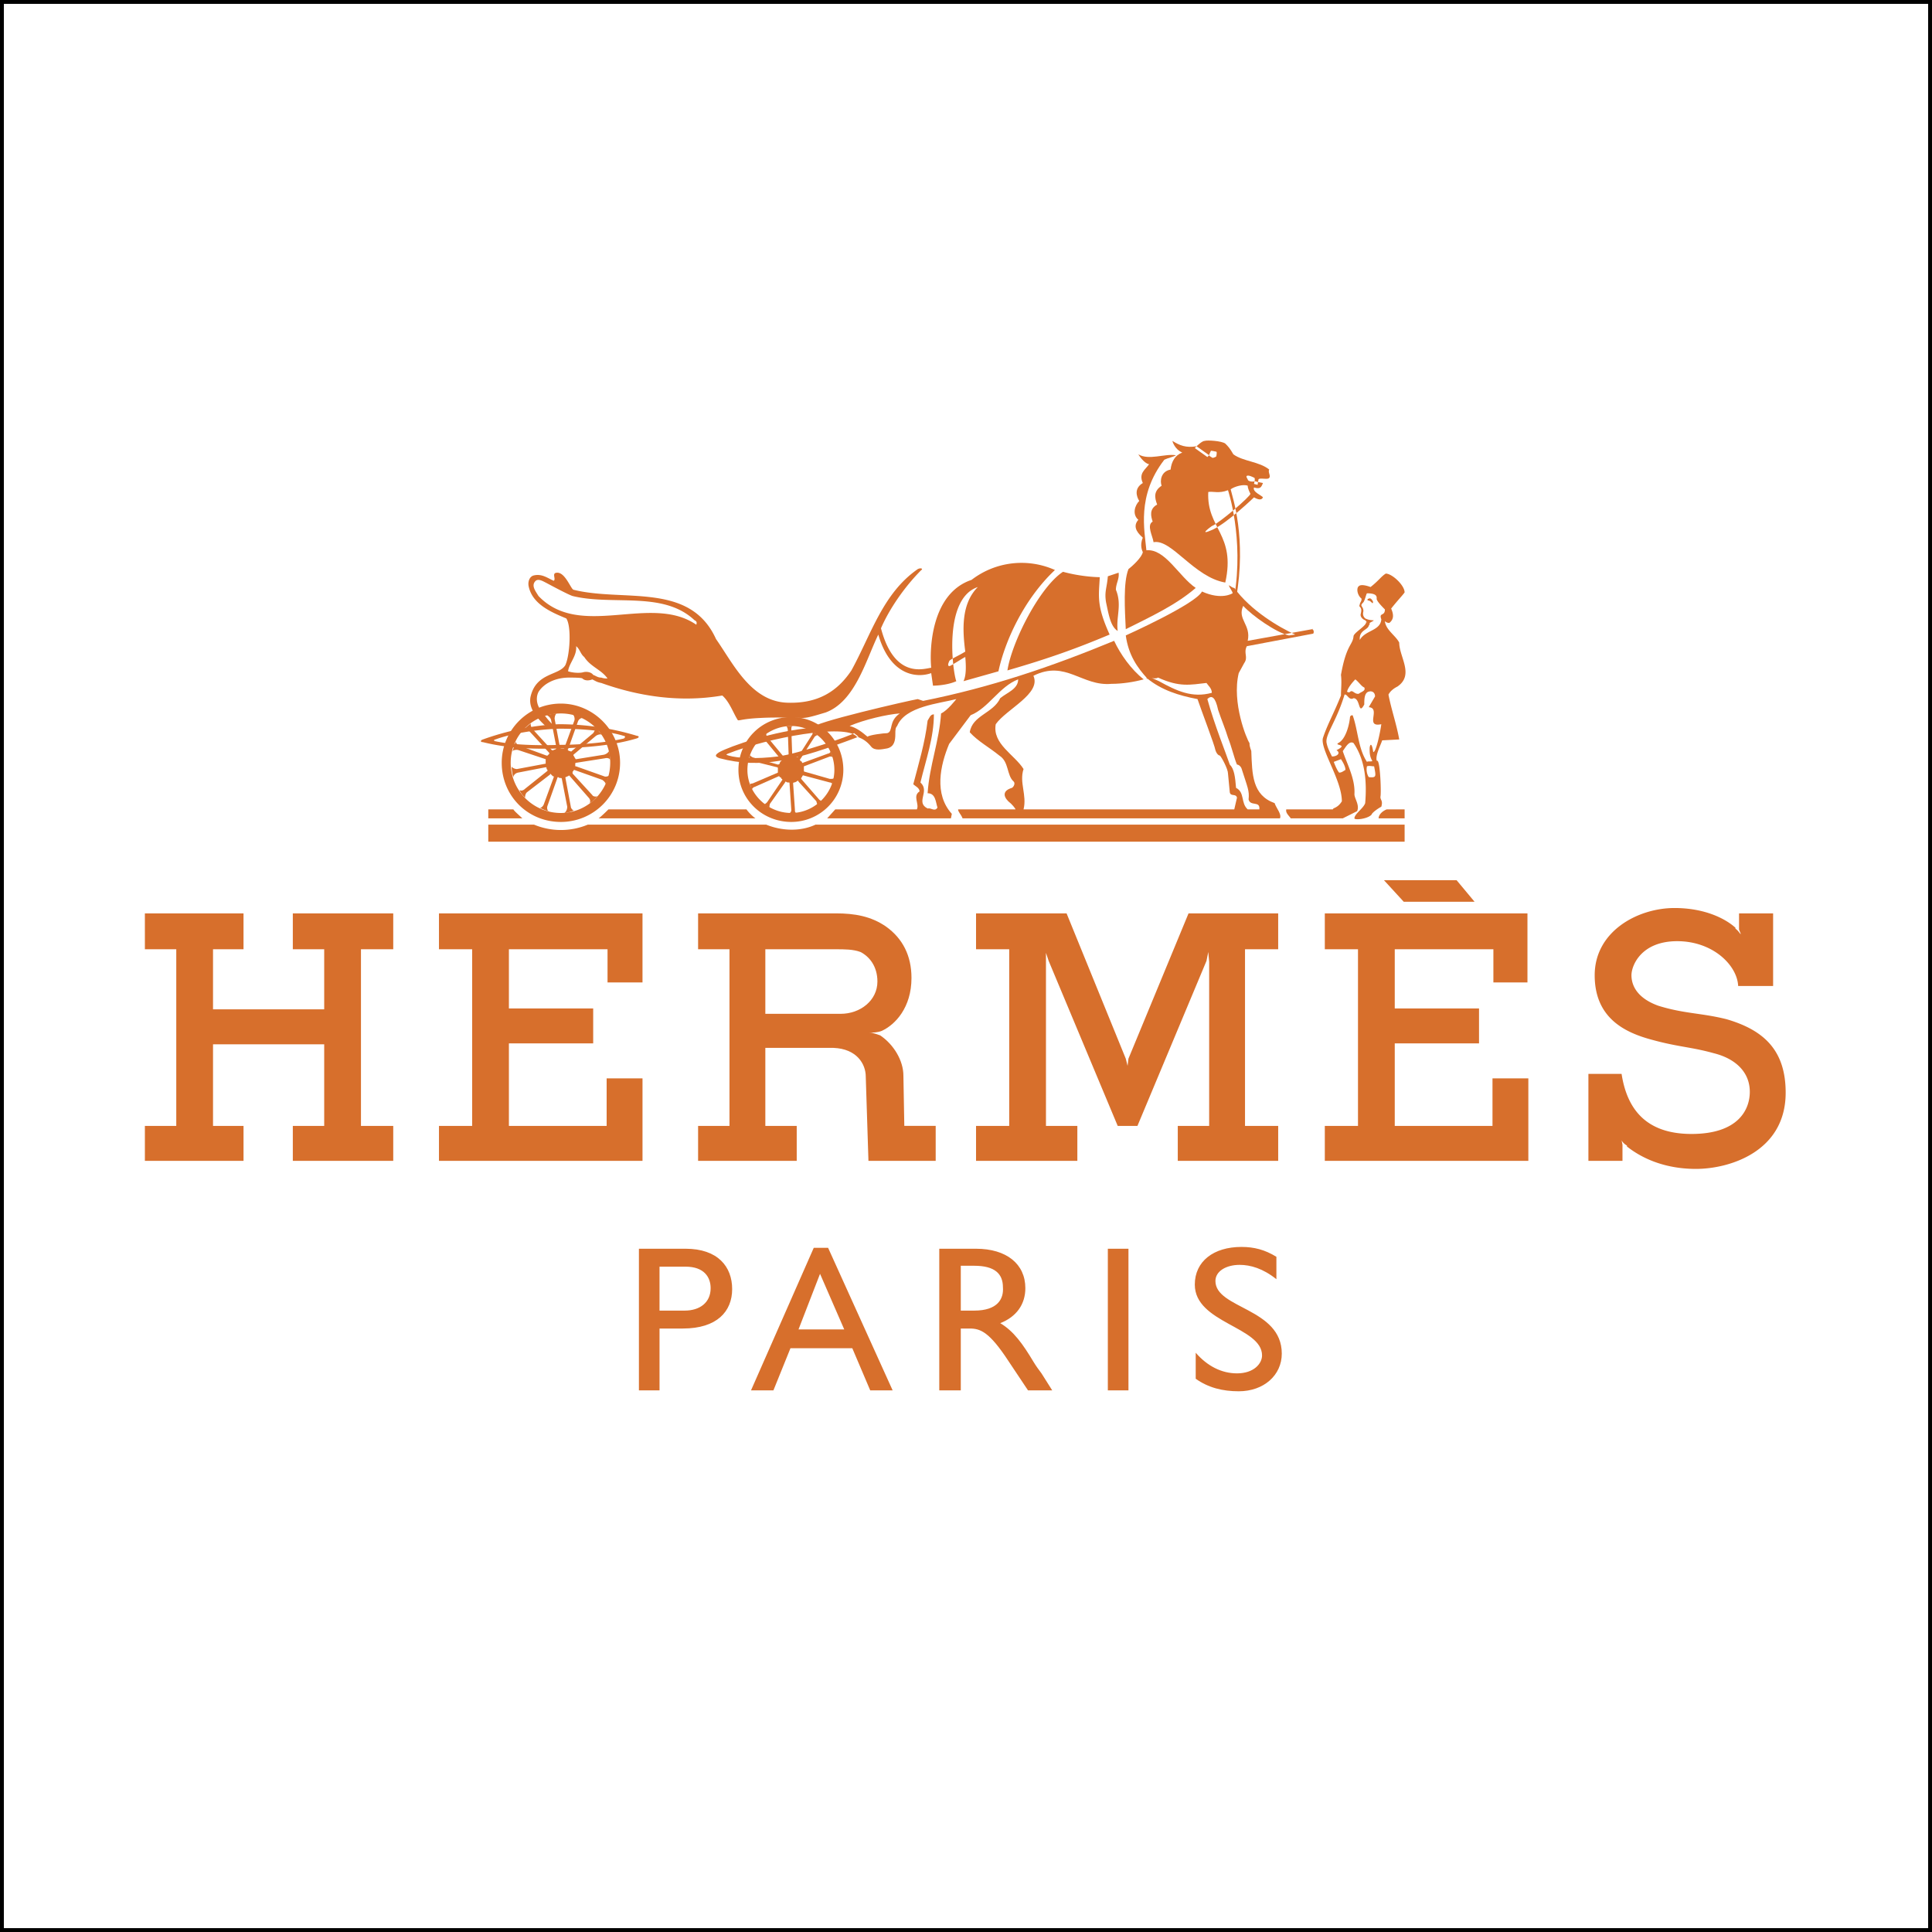 <?xml version="1.0" encoding="UTF-8" standalone="no"?>
<svg
   xmlns:dc="http://purl.org/dc/elements/1.1/"
   xmlns:cc="http://creativecommons.org/ns#"
   xmlns:rdf="http://www.w3.org/1999/02/22-rdf-syntax-ns#"
   xmlns:svg="http://www.w3.org/2000/svg"
   xmlns="http://www.w3.org/2000/svg"
   xmlns:sodipodi="http://sodipodi.sourceforge.net/DTD/sodipodi-0.dtd"
   xmlns:inkscape="http://www.inkscape.org/namespaces/inkscape"
   width="1000"
   height="1000"
   viewBox="0 0 77.102 77.102"
   version="1.1"
   id="svg20"
   sodipodi:docname="hermes-square.svg"
   inkscape:version="0.92.4 (5da689c313, 2019-01-14)">
  <rect x="0" y="0" width="77.102" height="77.102" fill="#333333" stroke="none"/>
  <defs
     id="defs24" />
  <sodipodi:namedview
     pagecolor="#ffffff"
     bordercolor="#666666"
     borderopacity="1"
     objecttolerance="10"
     gridtolerance="10"
     guidetolerance="10"
     inkscape:pageopacity="0"
     inkscape:pageshadow="2"
     inkscape:window-width="1920"
     inkscape:window-height="1051"
     id="namedview22"
     showgrid="false"
     inkscape:zoom="0.0944"
     inkscape:cx="1250"
     inkscape:cy="1250"
     inkscape:window-x="-9"
     inkscape:window-y="-9"
     inkscape:window-maximized="1"
     inkscape:current-layer="svg20" />
  <rect
     style="overflow:visible;fill:#ffffff;fill-opacity:1;fill-rule:nonzero;stroke:#000000;stroke-width:0.154;stroke-miterlimit:4;stroke-dasharray:none;stroke-opacity:1"
     id="rect871"
     width="76.948"
     height="76.948"
     x="0.077"
     y="0.077" />
  <g
     id="g848"
     transform="matrix(0.35,0,0,0.35,4.79,43.299)">
    <path
       d="m 2.834,-19.564 h 11.247 v 4.09 h -3.477 v 6.849 h 12.677 v -6.849 h -3.578 v -4.09 h 11.45 v 4.09 h -3.68 v 20.14 h 3.68 v 3.987 h -11.45 v -3.987 h 3.578 v -9.304 H 10.604 v 9.304 h 3.477 v 3.987 H 2.834 v -3.987 h 3.579 v -20.14 H 2.834 Z m 134.539,0 h 23.106 v 7.873 h -3.885 v -3.783 h -11.246 v 6.748 h 9.609 v 3.986 h -9.609 v 9.406 h 11.144 v -5.418 h 4.088 v 9.405 h -23.207 v -3.987 h 3.783 v -20.14 h -3.783 z m -101.006,0 h 23.207 v 7.873 h -3.987 v -3.783 H 44.341 v 6.748 h 9.61 v 3.986 h -9.61 v 9.406 h 11.144 v -5.418 h 4.089 v 9.405 H 36.367 v -3.987 h 3.783 v -20.14 h -3.783 z m 107.754,-3.782 h 8.281 l 2.045,2.453 h -8.076 z m 39.053,15.846 c -2.863,-0.717 -4.805,-0.613 -7.77,-1.533 -2.557,-0.92 -3.066,-2.455 -3.066,-3.477 0,-1.125 1.123,-3.885 5.213,-3.885 4.09,0 6.85,2.76 6.953,5.111 h 3.986 v -8.28 h -3.885 v 1.842 l 0.205,0.51 v 0.104 -0.104 c -0.104,0 -0.205,-0.307 -0.615,-0.613 v -0.102 c -1.123,-1.023 -3.475,-2.25 -6.951,-2.25 -4.191,0 -9.098,2.658 -9.098,7.667 0,4.908 3.475,6.543 6.543,7.361 2.965,0.818 4.498,0.818 7.053,1.533 2.453,0.613 4.09,2.146 4.09,4.396 0,2.045 -1.328,4.805 -6.645,4.805 -5.215,0 -7.361,-2.863 -7.975,-6.85 h -3.783 v 9.916 h 3.885 v -1.84 l -0.102,-0.512 c 0,0 0.102,0.307 0.613,0.613 v 0.104 c 1.941,1.533 4.6,2.555 7.871,2.555 3.783,0 10.225,-1.941 10.225,-8.689 0.001,-4.905 -2.556,-7.155 -6.747,-8.382 z m -54.899,12.166 v -20.14 h 3.782 v -4.09 h -10.223 l -6.85,16.562 -0.101,0.819 -0.205,-0.819 -6.748,-16.562 H 97.605 v 4.09 h 3.782 v 20.14 h -3.782 v 3.987 h 11.551 v -3.987 h -3.578 v -19.732 l 0.309,0.922 7.871,18.81 h 2.25 l 7.871,-18.81 0.205,-1.024 0.102,1.125 v 18.709 h -3.579 v 3.987 h 11.45 v -3.987 z m -82.4,-35.066 H 41.99 v -1.022 h 2.863 c 0.102,0.204 0.715,0.715 1.022,1.022 z m 97.633,0 c 0,-0.409 0.408,-0.818 0.92,-1.022 h 2.045 v 1.022 z m -64.203,0.715 c -1.738,0.818 -3.885,0.716 -5.623,0 H 53.338 a 7.973,7.973 0 0 1 -6.134,0 H 41.99 v 1.942 h 104.483 v -1.942 z m -24.74,-0.715 c 0.307,-0.205 1.022,-0.92 1.124,-1.022 h 15.744 c 0.204,0.307 0.716,0.818 1.022,1.022 z m 21.98,-0.614 c 2.658,0 4.907,-2.249 4.907,-4.907 0,-2.76 -2.249,-5.01 -4.907,-5.01 a 5.018,5.018 0 0 0 -5.009,5.01 c 0,2.658 2.249,4.907 5.009,4.907 v 1.022 c -3.374,0 -6.032,-2.658 -6.032,-5.929 0,-3.374 2.658,-6.032 6.032,-6.032 3.271,0 5.929,2.658 5.929,6.032 a 5.933,5.933 0 0 1 -5.929,5.929 z m -19.527,-5.724 c 0,-3.681 -3.067,-6.748 -6.747,-6.748 -3.783,0 -6.748,3.067 -6.748,6.748 0,3.783 2.965,6.747 6.748,6.747 3.68,0 6.747,-2.965 6.747,-6.747 h -1.125 c 0,3.169 -2.556,5.725 -5.623,5.725 a 5.716,5.716 0 0 1 -5.725,-5.725 c 0,-3.169 2.556,-5.623 5.725,-5.623 a 5.607,5.607 0 0 1 5.623,5.623 z"
       id="path4"
       inkscape:connector-curvature="0"
       style="clip-rule:evenodd;fill:#d76f2c;fill-rule:evenodd" />
    <path
       d="m 79.714,-32.547 -2.044,-2.352 v -0.102 c 0.103,-0.102 0.103,-0.205 0.204,-0.307 l 3.067,0.818 c 0.102,0 0.307,0.102 0.307,0.204 0,-0.102 0.103,-0.511 0.204,-0.715 -0.102,0.102 -0.307,0.102 -0.511,0.102 l -2.862,-0.817 c -0.103,0 -0.103,-0.103 -0.103,-0.103 v -0.512 l 2.965,-1.125 c 0,0 0.307,0 0.307,0.102 0,-0.102 -0.205,-0.613 -0.205,-0.715 0,0.102 -0.205,0.307 -0.307,0.307 l 0.205,-0.103 -3.067,1.125 c 0,0.102 0,0 -0.102,0 a 0.22,0.22 0 0 0 -0.205,-0.205 c 0,-0.103 -0.102,-0.205 0,-0.205 l 1.636,-2.556 c 0.103,-0.102 0.307,-0.205 0.409,-0.205 -0.103,0 -0.511,-0.307 -0.716,-0.409 0.103,0 0.103,0.307 0,0.409 l -1.636,2.556 h -0.204 c 0,0 -0.205,-0.102 -0.307,-0.102 0,0 -0.103,0 -0.103,-0.103 l -0.102,-2.964 c 0,-0.205 0,-0.409 0.205,-0.409 h -0.818 c 0.103,0 0.205,0.307 0.205,0.409 l 0.103,2.964 c 0,0.103 -0.103,0.103 -0.103,0.103 0,0 -0.205,0.102 -0.307,0.205 0,0 -0.102,0 -0.102,-0.103 l -1.942,-2.351 c -0.103,-0.102 -0.103,-0.307 -0.103,-0.409 -0.102,0.103 -0.511,0.409 -0.613,0.511 0.102,0 0.307,0.103 0.409,0.205 l 1.942,2.351 v 0.103 c -0.103,0 -0.205,0.205 -0.205,0.307 0,0 -0.102,0.102 -0.205,0.102 l -2.862,-0.818 c -0.205,-0.102 -0.307,-0.205 -0.307,-0.307 0,0.102 -0.205,0.613 -0.205,0.716 0,0 0.307,-0.103 0.409,0 l 2.862,0.716 c 0.103,0 0.103,0.102 0.103,0.102 v 0.511 l -2.862,1.227 c -0.103,0 -0.307,0.102 -0.307,0 0,0.102 0.102,0.511 0.204,0.716 0,-0.103 0.205,-0.307 0.307,-0.307 l 2.761,-1.227 c 0.102,0 0.102,0.103 0.102,0.103 0.102,0 0.205,0.102 0.205,0.204 0.102,0 0.102,0.103 0.102,0.103 l -1.738,2.556 c -0.103,0.103 -0.205,0.204 -0.307,0.204 0.102,0.103 0.511,0.409 0.613,0.409 -0.103,0 0,-0.307 0,-0.409 l 1.738,-2.453 c 0,-0.103 0.102,-0.103 0.102,-0.103 0.103,0.103 0.205,0.103 0.307,0.103 0.102,0 0.102,0 0.102,0.102 l 0.205,3.067 c 0,0.103 -0.103,0.307 -0.205,0.307 h 0.818 c -0.205,0 -0.205,-0.204 -0.205,-0.409 l -0.204,-2.965 c 0,-0.102 0.102,-0.102 0.102,-0.102 0.102,0 0.307,-0.103 0.409,-0.205 0,0 0.103,0 0.103,0.102 l 2.044,2.25 c 0,0.102 0.102,0.306 0.102,0.409 l 0.511,-0.511 c -0.101,0.103 -0.305,-0.102 -0.305,-0.102 z m -29.648,-8.077 c 2.862,0 5.725,0.307 7.361,0.818 0.204,0 0.204,0.204 0,0.307 -1.738,0.409 -4.601,0.715 -7.259,0.715 -2.658,0.103 -5.521,0 -7.361,-0.409 -0.204,0 -0.204,-0.205 0,-0.205 1.637,-0.612 4.397,-1.123 7.259,-1.226 v -0.511 c -3.067,0.103 -6.134,0.818 -8.69,1.738 -0.307,0.102 -0.307,0.307 0,0.307 2.863,0.716 5.828,0.818 8.792,0.716 2.863,-0.103 5.93,-0.307 8.69,-1.125 0.409,-0.103 0.307,-0.307 0.102,-0.307 a 30.61,30.61 0 0 0 -8.894,-1.33 z"
       id="path6"
       inkscape:connector-curvature="0"
       style="clip-rule:evenodd;fill:#d76f2c;fill-rule:evenodd" />
    <path
       d="m 80.43,-42.464 c -0.716,0.205 -1.943,0.613 -2.556,0.613 -0.511,0 -3.066,-0.102 -4.805,0 -2.352,0.102 -2.556,0.409 -2.658,0.205 -0.511,-0.818 -0.92,-2.045 -1.738,-2.761 -4.805,0.818 -9.508,0.103 -13.801,-1.431 v -0.614 c 0.307,0.103 0.511,0.103 0.715,0.103 -0.715,-1.022 -1.942,-1.33 -2.658,-2.454 -0.409,-0.307 -0.511,-0.92 -0.92,-1.227 0.102,1.125 -0.818,1.943 -0.92,2.862 0.613,0.205 1.431,0.205 1.738,0.103 0.409,-0.103 0.92,0 1.125,0.307 0.307,0.102 0.511,0.307 0.92,0.307 v 0.614 c -0.512,-0.103 -0.613,-0.205 -1.022,-0.409 -0.511,0.205 -0.92,0.102 -1.125,-0.102 -0.103,-0.103 -1.125,-0.103 -1.534,-0.103 -1.329,0 -2.76,0.511 -3.476,1.636 -0.307,0.613 -0.205,1.329 0.102,1.84 0.205,0.307 1.125,1.636 1.738,2.044 l -0.818,0.205 c -1.227,-1.125 -2.147,-2.147 -1.942,-3.476 0.614,-2.862 3.271,-2.454 3.987,-3.68 0.511,-1.125 0.715,-4.396 0.102,-5.316 -1.738,-0.716 -3.884,-1.636 -4.294,-3.681 -0.102,-0.511 0.103,-1.125 0.614,-1.227 0.919,-0.204 1.533,0.307 2.249,0.614 0.307,-0.205 -0.307,-0.92 0.409,-0.92 0.92,0 1.533,1.84 1.84,1.943 l -0.102,0.715 c -0.613,-0.204 -2.863,-1.431 -3.067,-1.533 -0.409,-0.205 -0.92,-0.512 -1.227,-0.103 -0.409,0.511 0.103,1.125 0.409,1.636 4.805,5.009 12.779,-0.307 17.993,3.271 0.102,-0.307 0,-0.409 -0.205,-0.511 -3.578,-3.373 -9.303,-1.635 -13.903,-2.76 l 0.102,-0.715 c 5.725,1.431 13.291,-0.92 16.255,5.623 1.942,2.761 3.987,7.156 8.178,7.259 3.374,0.102 5.623,-1.227 7.259,-3.681 2.249,-4.089 3.578,-8.792 7.565,-11.552 0.409,-0.205 0.613,0 0.409,0.102 -1.942,1.942 -3.681,4.499 -4.601,6.646 1.533,5.827 4.907,4.6 5.725,4.498 -0.205,-2.147 0,-8.485 4.601,-10.019 a 9.334,9.334 0 0 1 9.508,-1.125 c -3.578,3.374 -5.725,8.179 -6.441,11.552 l -3.987,1.125 c 0.307,-0.614 0.307,-1.636 0.205,-2.76 -0.409,0.204 -0.818,0.511 -1.738,1.022 -0.409,0.102 -0.103,-0.511 -0.103,-0.511 0,-0.204 1.022,-0.613 1.84,-1.124 -0.307,-2.352 -0.511,-5.419 1.431,-7.361 -3.986,1.329 -2.862,9.712 -2.453,10.735 -1.125,0.511 -2.658,0.511 -2.658,0.511 l -0.205,-1.432 c -1.738,0.614 -4.703,0.205 -6.032,-4.396 -1.43,2.964 -2.657,7.666 -6.03,8.893 z m 62.363,-12.472 c -0.205,-0.205 -0.309,-0.307 -0.512,-0.307 -0.104,-0.102 0,-0.205 0.102,-0.205 0.102,-0.102 0.307,0 0.41,0.205 0.102,0.102 0.102,0.307 0,0.307 z"
       id="path8"
       inkscape:connector-curvature="0"
       style="clip-rule:evenodd;fill:#d76f2c;fill-rule:evenodd" />
    <path
       d="m 51.293,-35.205 2.146,2.454 c 0.205,0.205 0.205,0.511 0.103,0.614 0.307,-0.103 0.716,-0.614 0.92,-0.818 -0.103,0.102 -0.511,0.102 -0.613,-0.103 l -2.249,-2.454 v -0.204 l 0.102,-0.103 c 0,-0.102 0.102,-0.102 0.102,-0.102 l 3.169,1.125 c 0.307,0.204 0.409,0.409 0.409,0.511 0.103,-0.204 0.307,-0.817 0.409,-1.022 -0.103,0.103 -0.409,0.205 -0.613,0.103 l -3.169,-1.125 c -0.102,0 -0.102,0 -0.102,-0.102 v -0.205 c 0,-0.102 0.102,-0.102 0.102,-0.102 l 3.271,-0.511 c 0.409,-0.103 0.613,0.102 0.613,0.204 0,-0.204 -0.102,-0.92 -0.102,-1.125 0,0.103 -0.205,0.409 -0.613,0.511 l -3.169,0.511 c -0.102,0 -0.102,-0.102 -0.102,-0.102 -0.103,-0.103 -0.103,-0.205 -0.205,-0.307 v -0.102 l 2.556,-2.146 c 0.307,-0.205 0.613,-0.205 0.715,-0.103 -0.204,-0.205 -0.613,-0.716 -0.817,-0.92 0.103,0.102 0,0.409 -0.205,0.715 l -2.454,2.045 c -0.103,0.102 -0.103,0.102 -0.103,0 -0.102,0 -0.204,0 -0.306,-0.103 0,0 -0.102,-0.102 0,-0.102 l 1.125,-3.169 a 0.616,0.616 0 0 1 0.511,-0.409 c -0.205,-0.102 -0.92,-0.409 -1.125,-0.409 0.102,0 0.307,0.409 0.204,0.715 l -1.125,3.067 c 0,0.103 -0.102,0.103 -0.102,0.103 h -0.307 l -0.103,-0.103 -0.613,-3.271 c 0,-0.409 0.205,-0.613 0.205,-0.613 -0.205,0 -0.818,0.103 -1.125,0.205 0.102,0 0.409,0.205 0.511,0.511 l 0.614,3.169 c 0,0.103 0,0.103 -0.103,0.205 -0.102,0 -0.204,0.102 -0.307,0.102 H 49.246 L 47,-40.624 c -0.205,-0.307 -0.205,-0.613 -0.102,-0.613 -0.205,0.102 -0.716,0.511 -0.818,0.716 0.103,0 0.409,0 0.614,0.204 l 2.249,2.454 v 0.103 l -0.205,0.204 h -0.102 l -3.067,-1.124 c -0.307,-0.103 -0.511,-0.409 -0.409,-0.511 -0.205,0.307 -0.307,0.92 -0.409,1.125 0.102,-0.103 0.409,-0.205 0.715,-0.103 l 3.067,1.022 v 0.511 l -3.271,0.613 c -0.307,0 -0.613,-0.204 -0.613,-0.307 0,0.307 0.103,1.022 0.205,1.227 0,-0.103 0.102,-0.409 0.511,-0.511 l 3.169,-0.613 c 0,0 0.103,0 0.103,0.102 0,0.102 0,0.102 0.102,0.205 v 0.102 l -2.556,2.044 c -0.307,0.307 -0.614,0.205 -0.614,0.103 0,0.307 0.511,0.818 0.614,0.92 0,-0.102 0,-0.409 0.205,-0.613 l 2.658,-2.044 c 0,-0.103 0,-0.103 0.102,0 l 0.205,0.204 c 0.103,0 0.103,0 0.103,0.103 l -1.125,3.066 c -0.103,0.307 -0.409,0.512 -0.511,0.409 0.205,0.103 0.818,0.409 1.125,0.409 -0.205,0 -0.307,-0.307 -0.205,-0.613 l 1.125,-3.169 c 0,0 0,-0.102 0.103,-0.102 0.102,0.102 0.204,0.102 0.307,0.102 0,0 0.102,0 0.102,0.102 l 0.614,3.169 c 0,0.409 -0.205,0.613 -0.307,0.715 0.307,0 0.92,-0.204 1.125,-0.307 -0.102,0.103 -0.409,-0.204 -0.409,-0.409 l -0.613,-3.271 v -0.102 c 0.102,0 0.205,-0.103 0.307,-0.103 0.097,-0.103 0.097,-0.103 0.199,0 z m 90.068,-19.323 c -0.104,-0.102 0,-0.204 0,-0.307 0.102,-0.307 0.203,-0.307 0.203,-0.613 -0.51,-0.409 -0.613,-1.227 -0.307,-1.431 0.307,-0.307 1.33,0.102 1.33,0.102 0.92,-0.715 1.227,-1.227 1.738,-1.533 0.715,0 2.146,1.329 2.146,2.147 -0.205,0.307 -0.717,0.818 -1.533,1.84 0.307,0.715 0.307,1.227 -0.205,1.636 -0.102,0 -0.307,0 -0.512,-0.205 0.104,1.022 1.227,1.635 1.637,2.454 0,1.636 1.738,3.68 -0.205,5.009 -0.408,0.205 -0.818,0.511 -1.021,0.92 0.307,1.636 0.92,3.374 1.227,5.112 l -1.943,0.102 c -0.203,0.614 -0.816,1.738 -0.613,2.352 0,0 -0.102,-0.103 0.104,0 0.307,0.409 0.408,3.783 0.307,4.089 0,0.409 0.307,0.409 0.102,1.125 -0.205,0.102 -1.021,0.613 -1.125,0.92 -0.512,0.511 -1.941,0.614 -1.941,0.409 0,-0.511 1.021,-1.125 1.227,-1.738 0.203,-2.454 0,-4.908 -1.33,-6.85 -0.51,-0.307 -0.92,0.511 -1.227,0.92 0.512,1.533 1.432,3.169 1.33,4.907 0,0.511 0.613,1.227 0.307,1.942 l -1.637,0.818 h -5.93 c -0.203,-0.307 -0.613,-0.614 -0.51,-1.022 h 5.314 c 0,-0.205 0.512,-0.102 1.023,-0.92 0,-2.454 -2.557,-6.032 -2.146,-7.259 0.51,-1.534 1.227,-2.76 2.043,-4.805 l 0.41,-0.102 c -0.92,3.067 -2.25,4.601 -2.045,5.521 0.102,0.511 0.307,0.92 0.613,1.533 l 0.205,0.613 c 0.102,0.307 0.408,1.022 0.613,1.227 0.307,0 0.512,-0.205 0.715,-0.307 0,-0.409 -0.307,-0.92 -0.512,-1.227 l -0.816,0.307 -0.205,-0.613 c 0.613,0 1.021,-0.409 0.512,-0.716 1.432,-0.715 -0.307,-0.511 0.203,-0.817 0.818,-0.409 1.229,-1.943 1.33,-2.863 0,-0.205 0.102,-0.307 0.307,-0.307 0.613,1.636 0.613,3.783 1.635,5.316 v 0.511 c -0.102,0.409 0,0.92 0.205,1.227 0.92,0.102 0.818,-0.103 0.613,-1.227 -0.203,0 -0.613,-0.102 -0.818,0 v -0.511 c 0.104,-0.102 0.512,0 0.615,-0.102 -0.309,-0.511 -0.309,-0.92 -0.309,-1.431 0,-0.307 0.205,-0.92 0.41,0.409 0.307,0.102 0.818,-2.352 0.92,-3.169 -1.943,0.409 0,-1.84 -1.432,-1.942 l 0.717,-1.227 c 0,-0.409 -0.307,-0.716 -0.818,-0.511 l -0.41,-0.512 c -0.307,-0.102 -0.613,-0.613 -1.021,-0.92 -0.307,0.307 -0.818,0.92 -0.92,1.329 -0.102,0.103 0.205,0.204 0.307,0.103 0.307,-0.307 0.512,0.306 1.021,0.204 0.205,-0.204 0.818,-0.307 0.613,-0.716 l 0.41,0.512 c -0.41,0.204 -0.41,0.919 -0.41,1.431 -0.715,1.329 -0.408,-0.715 -1.227,-0.715 -0.51,0.307 -0.715,-0.511 -1.021,-0.409 l -0.41,0.102 c 0,-0.715 0.104,-1.533 0,-2.351 0.615,-3.476 1.33,-3.374 1.432,-4.396 0,-0.409 1.533,-1.227 1.432,-1.636 0.102,0 0.307,0.307 0.307,0.409 -0.102,0.511 -1.125,0.511 -1.021,1.635 0.613,-1.125 2.352,-1.022 2.453,-2.351 -0.307,-0.818 0.408,-0.307 0.408,-1.125 -0.203,-0.205 -0.816,-0.818 -0.92,-1.125 -0.102,-0.103 0.307,-0.716 -1.125,-0.716 -0.102,0.103 -0.203,0.716 -0.408,1.022 -0.102,0.103 -0.307,0.307 -0.205,0.409 0,0.102 0.205,0.204 0.205,0.613 -0.102,0.409 0,0.614 0.205,0.818 0.818,0.409 1.432,0 0.51,0.512 0,0.102 0,0.204 -0.102,0.307 0,-0.103 -0.307,-0.511 -0.408,-0.614 -0.104,0 -0.613,-0.307 -0.512,-0.715 0.099,-0.408 0.099,-0.612 -0.104,-0.818 z m -27.502,-3.884 c 0.104,0.716 -0.307,1.227 -0.307,1.943 0.717,1.738 0,3.067 0.205,4.703 -0.818,-0.511 -1.021,-1.84 -1.328,-3.271 -0.205,-1.227 0.102,-1.636 0.203,-2.965 z m -2.146,0.511 c -0.102,2.146 -0.408,3.169 1.125,6.543 -3.885,1.635 -7.055,2.76 -11.654,4.089 0.51,-3.271 3.68,-9.508 6.338,-11.246 2.249,0.614 4.191,0.614 4.191,0.614 z"
       id="path10"
       inkscape:connector-curvature="0"
       style="clip-rule:evenodd;fill:#d76f2c;fill-rule:evenodd" />
    <path
       d="m 101.693,-33.876 c -1.021,0.307 -1.021,0.92 -0.408,1.534 0.408,0.306 0.818,0.818 0.818,0.92 H 95.56 c 0,0.307 0.307,0.511 0.511,1.022 h 36.19 c 0.205,-0.511 -0.408,-1.125 -0.613,-1.738 -2.557,-0.92 -2.557,-3.271 -2.658,-5.93 0,-0.103 -0.205,-0.409 -0.205,-0.92 -0.307,-0.409 -2.043,-4.601 -1.227,-7.975 l 0.613,-1.124 c 0.512,-0.716 -0.102,-1.125 0.307,-1.943 l 7.566,-1.431 c 0.102,-0.103 0.102,-0.409 -0.102,-0.511 0,-0.102 0.102,0 0,0 l -7.361,1.329 c 0.408,-1.84 -1.227,-2.454 -0.512,-3.987 1.021,1.124 3.783,3.066 5.215,3.373 l 0.716,-0.101 c -1.84,-0.818 -5.111,-2.761 -6.951,-5.316 -0.205,0 -0.41,-0.205 -0.613,-0.307 0,0.204 0.51,0.818 0.408,0.92 0,0 -1.227,0.818 -3.477,-0.205 -0.715,1.431 -8.689,5.009 -8.689,5.009 0.307,2.25 1.33,3.681 2.453,4.908 0.104,0.204 -0.307,-0.205 0,0 1.637,1.329 3.578,1.942 5.727,2.351 0.408,1.227 1.941,5.214 2.043,5.827 0.205,0.613 0.512,0.613 0.512,0.613 0.205,0.205 0.92,1.534 0.92,2.045 l 0.205,2.147 c 0.102,0.511 0.715,0.102 0.818,0.613 l -0.307,1.329 h 1.533 c -0.818,-0.715 -0.307,-1.942 -1.33,-2.454 -0.102,-1.227 -0.203,-2.147 -0.715,-2.658 -0.408,-1.227 -1.738,-4.498 -2.557,-7.463 l 0.512,-0.716 c -2.25,0.614 -3.986,-0.204 -6.031,-1.329 -1.533,-0.716 -0.613,-0.103 -0.104,-0.409 2.455,1.125 3.682,0.818 5.521,0.614 0.205,0.307 0.613,0.613 0.613,1.124 l -0.512,0.716 c 0.512,-0.511 0.92,-0.205 1.227,1.227 0.41,1.227 0.818,2.146 1.125,3.169 0.41,1.022 0.717,2.352 1.023,3.067 0,0 0.307,0 0.51,0.409 0.717,2.249 0.92,2.556 0.818,3.578 0.205,0.818 1.33,0.103 1.227,1.125 h -26.887 c 0.408,-1.636 -0.512,-3.067 0,-4.601 -1.023,-1.636 -3.578,-2.862 -3.17,-5.112 1.227,-1.738 5.215,-3.476 4.295,-5.521 3.68,-1.84 5.52,1.227 8.895,0.92 1.227,0 2.555,-0.205 3.68,-0.511 -1.432,-1.125 -2.658,-2.862 -3.373,-4.396 -7.156,2.964 -14.109,5.316 -21.777,6.85 l -0.613,-0.205 c -0.715,0.102 -12.37,2.76 -11.961,3.271 -4.396,0.307 -9.508,2.147 -10.632,2.76 -0.511,0.307 -0.614,0.511 0,0.716 4.703,1.227 8.587,0.307 15.846,-2.454 l -0.511,-0.409 c -0.409,0.307 -6.338,2.352 -8.69,2.658 -2.454,0.307 -4.601,0.205 -5.623,-0.103 -0.307,-0.102 -0.307,-0.102 -0.103,-0.204 4.601,-1.84 13.495,-3.476 14.722,-1.942 0.715,0.205 1.227,0.613 1.636,1.125 0.409,0.512 1.227,0.307 1.84,0.205 0.817,-0.205 0.92,-0.92 0.92,-1.636 l -0.92,-0.103 c -0.409,0 -2.045,0.205 -2.249,0.409 -0.613,-0.511 -1.227,-1.022 -2.045,-1.227 1.636,-0.715 4.294,-1.329 5.725,-1.431 -1.329,0.92 -0.715,2.044 -1.431,2.249 l 0.92,0.103 c 0,-0.409 0,-0.716 0.205,-0.92 0.92,-2.249 4.805,-2.556 6.747,-3.067 0,0 -1.022,1.329 -1.738,1.636 -0.204,3.169 -1.329,5.93 -1.534,9.099 0.92,0 0.92,1.022 1.125,1.636 -0.307,0.511 -0.716,0 -1.125,0.103 -1.431,-0.716 0.307,-1.942 -0.818,-2.965 0.614,-2.556 1.534,-5.112 1.534,-7.77 -0.409,0 -0.511,0.409 -0.716,0.715 -0.307,2.556 -1.022,4.907 -1.635,7.258 0.204,0.205 0.716,0.409 0.716,0.818 -0.818,0.511 0,1.431 -0.307,2.044 h -9.303 l -0.92,1.022 h 14.108 l 0.102,-0.511 c -2.044,-2.249 -1.329,-5.521 -0.307,-7.974 l 2.454,-3.271 c 2.045,-0.818 3.272,-3.271 5.418,-4.089 0,1.125 -1.33,1.533 -2.045,2.147 -0.818,1.738 -3.17,1.942 -3.476,3.885 0.919,1.022 2.25,1.738 3.375,2.658 1.123,0.716 0.816,2.249 1.635,2.965 0.206,0.207 0,0.616 -0.205,0.718 z"
       id="path12"
       inkscape:connector-curvature="0"
       style="clip-rule:evenodd;fill:#d76f2c;fill-rule:evenodd" />
    <path
       d="m 117.336,-70.782 c -0.408,0.613 -1.227,1.022 -0.715,2.147 -1.023,0.614 -0.717,1.534 -0.41,2.045 -0.512,0.511 -0.818,1.534 -0.102,2.147 -0.818,0.92 0.205,1.738 0.512,2.044 -0.41,0.92 0,1.636 0,1.636 -0.104,0.613 -1.229,1.636 -1.637,1.942 -0.613,1.534 -0.408,4.703 -0.307,6.85 2.863,-1.431 5.725,-2.76 7.975,-4.703 -1.943,-1.329 -3.477,-4.498 -5.623,-4.294 -0.205,-2.249 -1.125,-6.236 2.045,-10.325 0.408,-0.205 1.021,-0.307 1.328,-0.512 -1.328,-0.204 -3.066,0.613 -4.293,-0.102 0,10e-4 0.614,1.023 1.227,1.125 z"
       id="path14"
       inkscape:connector-curvature="0"
       style="clip-rule:evenodd;fill:#d76f2c;fill-rule:evenodd" />
    <path
       d="m 124.186,-71.805 c 0,0.103 0.408,0.307 0.408,0.307 0,0 0.41,-0.102 0.41,-0.204 0,-0.102 0.102,-0.409 0,-0.511 -0.104,0 -0.41,-0.102 -0.613,-0.102 0,-0.001 -0.205,0.409 -0.205,0.51 l -0.205,0.205 -1.432,-1.022 0.205,-0.205 c 0,0 0.613,-0.614 0.92,-0.614 0.307,-0.102 1.943,0 2.352,0.307 0.307,0.307 0.512,0.511 0.92,1.227 1.125,0.817 2.965,0.817 4.09,1.737 -0.205,0.307 0.307,0.818 -0.102,1.022 -0.307,0.103 -1.023,-0.102 -1.125,0.103 l -0.102,0.613 -0.41,-0.103 c 0,0 0.205,-0.715 0,-0.715 -0.205,-0.102 -0.613,-0.307 -0.818,-0.205 -0.102,0.103 0,0.205 0.104,0.409 0,0.204 0.51,0.307 0.818,0.204 l 0.408,0.103 0.512,0.102 c -0.205,0.511 -0.307,0.715 -1.023,0.511 -0.205,0.511 0.92,0.92 1.023,1.125 -0.104,0.205 -0.307,0.409 -1.023,0 0,0 -2.965,2.863 -4.703,3.681 -1.84,0.818 -0.102,-0.409 -0.102,-0.409 0.818,-0.307 4.396,-3.374 4.396,-3.68 -0.104,-0.205 -0.307,-0.613 -0.307,-0.92 -0.512,-0.205 -1.533,0.102 -1.943,0.408 0.205,0.92 1.84,5.521 0.613,12.473 l -0.203,-0.204 c 1.123,-6.748 -0.717,-12.166 -0.717,-12.166 -1.021,0.409 -1.738,0.103 -2.248,0.205 -0.205,4.191 3.168,4.805 1.941,10.326 -3.578,-0.613 -6.133,-5.01 -8.178,-4.601 -0.104,-0.716 -0.818,-1.942 -0.104,-2.352 -0.203,-0.613 -0.408,-1.431 0.512,-1.942 -0.307,-0.818 -0.408,-1.533 0.512,-2.146 -0.205,-0.512 -0.104,-1.636 1.021,-1.841 0.104,-0.92 0.512,-1.636 1.33,-1.942 -0.92,-0.409 -1.125,-1.329 -1.125,-1.329 0.818,0.512 1.533,0.818 2.76,0.614 z m -34.76,76.471 -0.103,-5.725 c 0,-1.738 -1.124,-3.58 -2.658,-4.602 -0.307,-0.102 -0.818,-0.307 -1.227,-0.307 0.409,0 0.92,0 1.432,-0.205 1.533,-0.715 3.374,-2.658 3.374,-6.031 0,-2.557 -1.022,-4.498 -2.863,-5.828 -1.738,-1.227 -3.68,-1.533 -5.725,-1.533 H 65.913 v 4.09 h 3.578 v 20.141 h -3.578 v 3.986 H 77.159 V 4.666 H 73.58 v -8.895 h 7.77 c 2.658,0.102 3.68,1.84 3.68,3.271 l 0.307,9.609 h 7.667 V 4.665 H 89.426 Z M 82.167,-8.113 H 73.58 v -7.361 h 8.077 c 0.92,0 1.942,0 2.76,0.307 1.022,0.512 1.943,1.637 1.943,3.373 -0.001,2.148 -1.943,3.681 -4.193,3.681 z m -17.686,26.785 c 3.681,0 5.316,2.045 5.316,4.6 0,2.557 -1.738,4.498 -5.623,4.498 h -2.658 v 7.055 h -2.351 v -16.152 h 5.316 z m -2.965,7.055 h 2.863 c 1.738,0 2.964,-0.922 2.964,-2.557 0,-1.227 -0.715,-2.453 -2.863,-2.453 h -2.965 v 5.01 z m 26.581,9.098 h -2.556 l -2.044,-4.805 h -7.054 l -1.942,4.805 h -2.556 l 7.156,-16.256 h 1.636 z m -10.734,-6.952 h 5.214 l -2.76,-6.34 z m 37.621,6.952 h -2.351 v -16.153 h 2.351 z m 16.87,-12.678 c -1.533,-1.227 -2.965,-1.635 -4.191,-1.635 -1.533,0 -2.762,0.715 -2.762,1.84 0,3.17 7.566,3.066 7.566,8.281 0,2.453 -2.045,4.293 -4.908,4.293 -1.84,0 -3.475,-0.408 -4.906,-1.43 v -2.965 c 1.328,1.533 2.965,2.352 4.703,2.352 1.941,0 2.861,-1.125 2.861,-2.045 0,-3.271 -7.668,-3.682 -7.668,-8.076 0,-2.658 2.148,-4.295 5.316,-4.295 1.432,0 2.658,0.307 3.988,1.125 v 2.555 z m -26.786,10.736 c -0.307,-0.41 -0.613,-0.818 -0.92,-1.33 -1.227,-2.045 -2.25,-3.477 -3.783,-4.396 1.84,-0.715 2.863,-2.146 2.863,-3.986 0,-2.76 -2.148,-4.498 -5.623,-4.498 h -4.192 v 16.152 h 2.453 v -7.055 h 1.022 c 1.226,0 2.25,0.41 4.396,3.682 l 2.25,3.373 h 2.76 z M 97.4,25.727 h -1.534 v -5.113 H 97.4 c 2.352,0 3.271,0.92 3.271,2.455 0.102,1.328 -0.612,2.658 -3.271,2.658 z"
       id="path16"
       inkscape:connector-curvature="0"
       style="clip-rule:evenodd;fill:#d76f2c;fill-rule:evenodd" />
  </g>
</svg>
